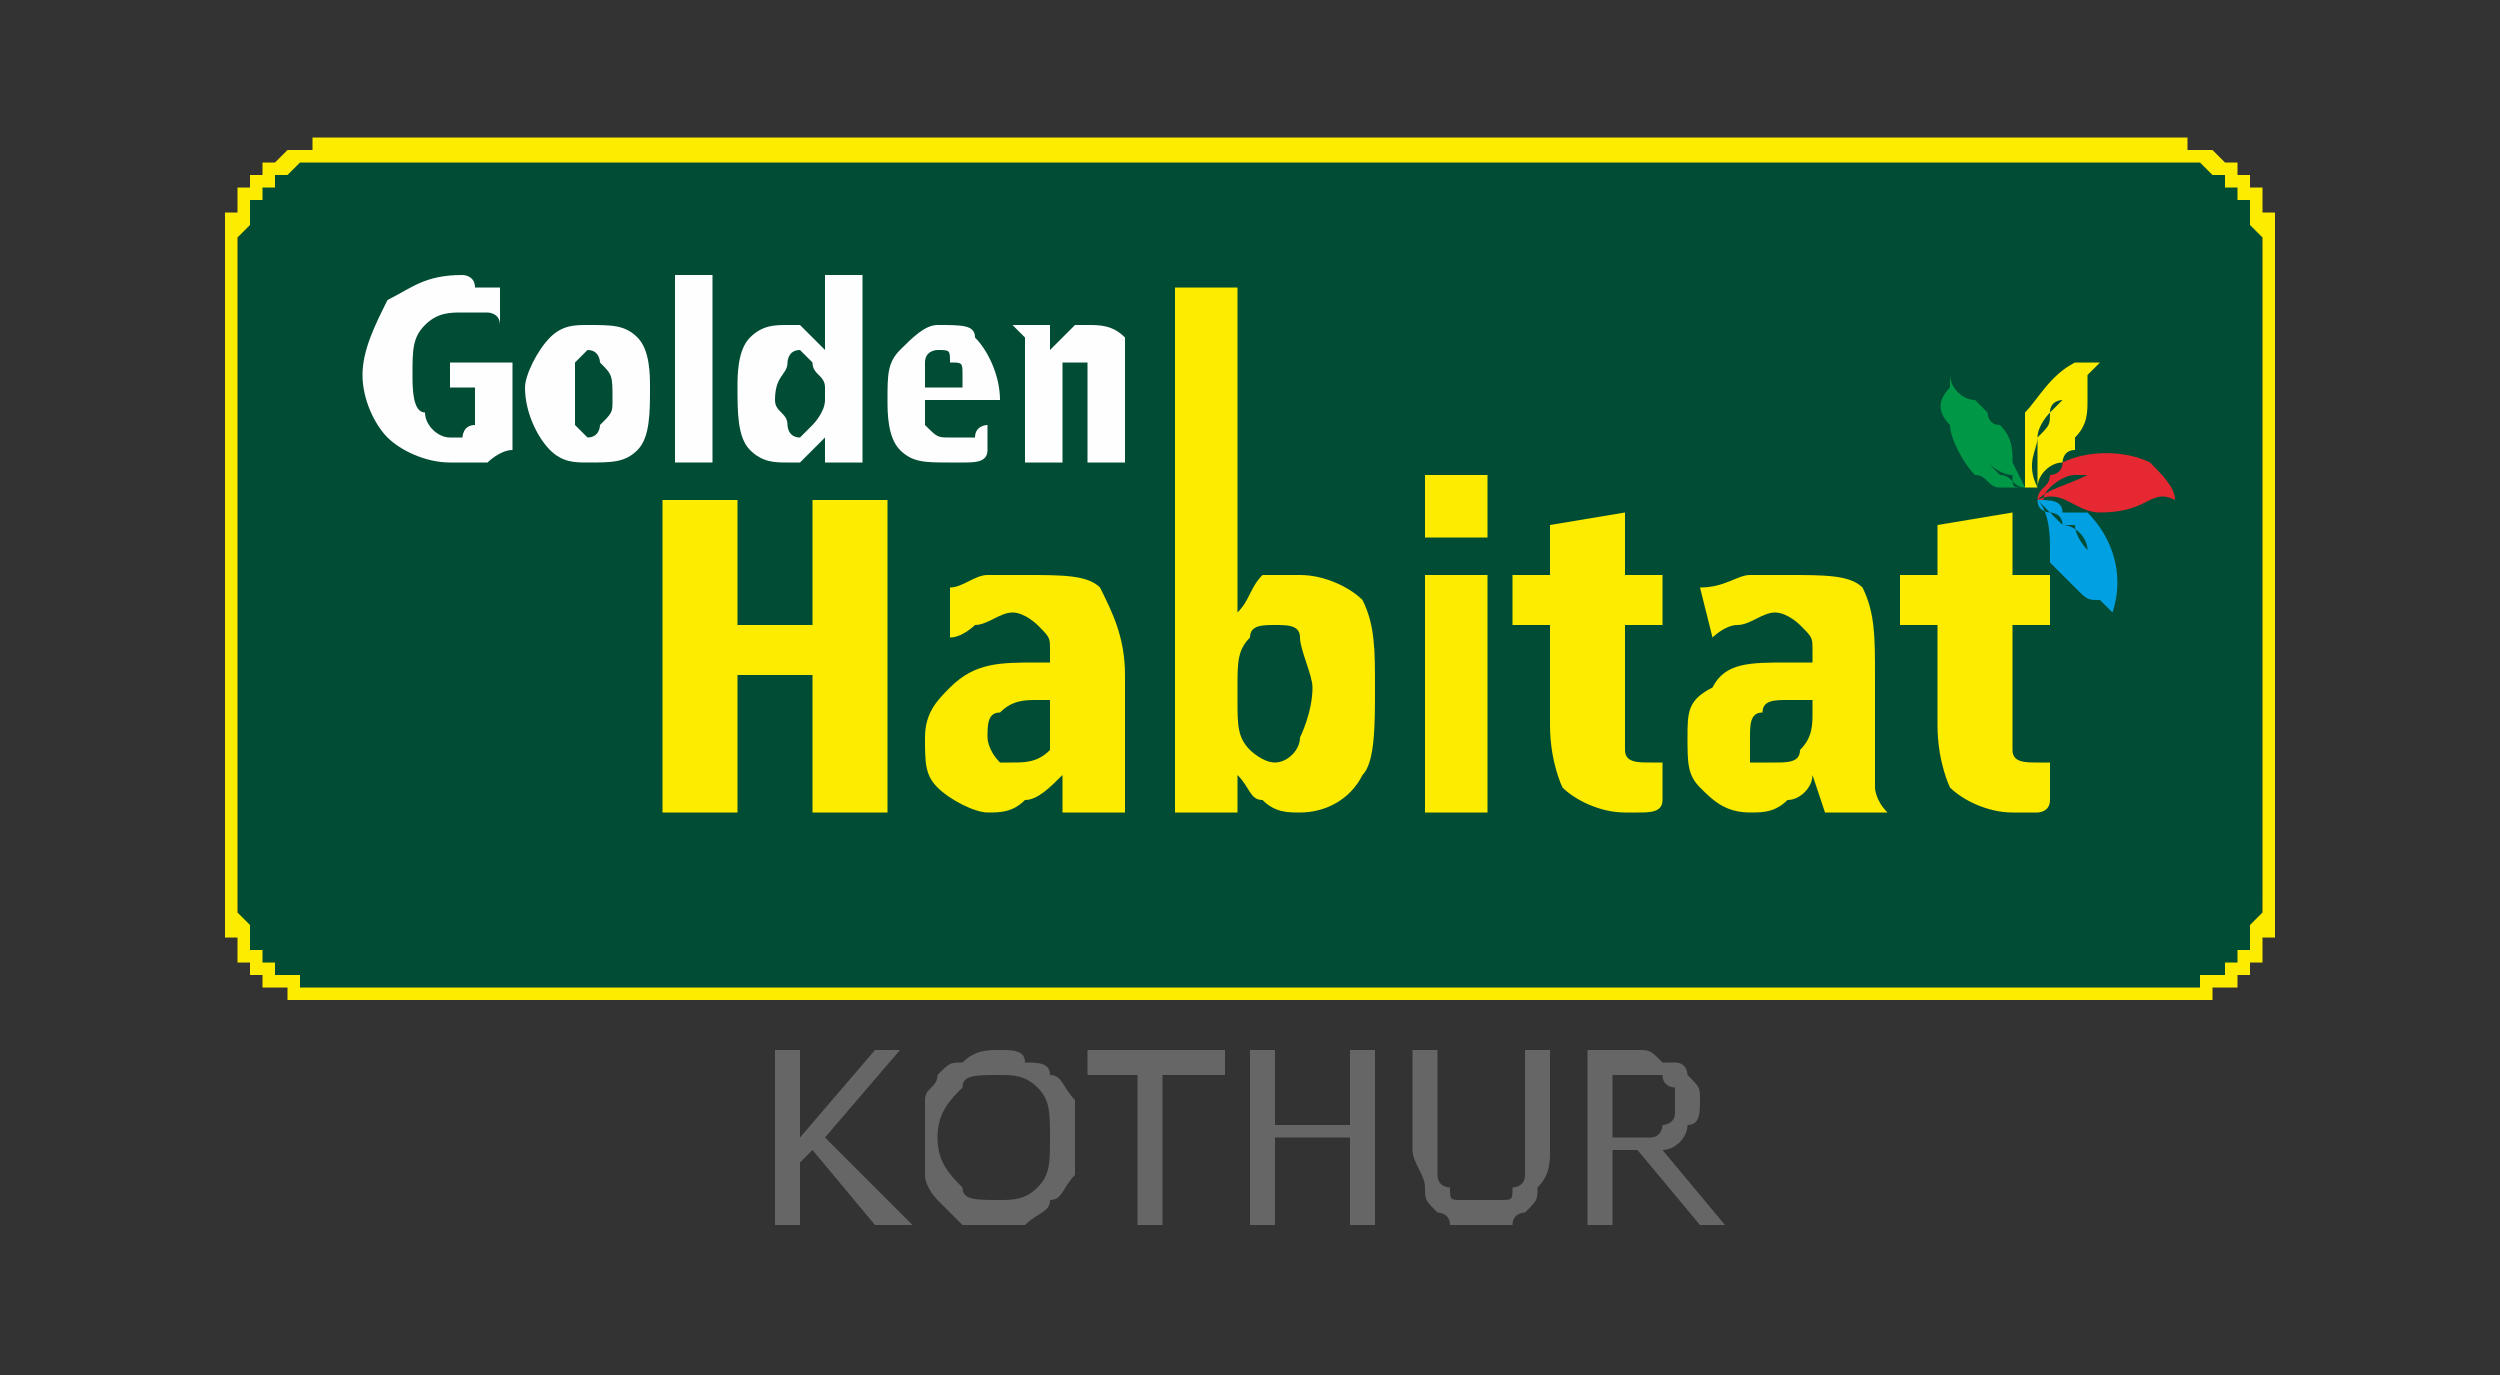 <?xml version="1.0" encoding="UTF-8"?>
<!DOCTYPE svg PUBLIC "-//W3C//DTD SVG 1.1//EN" "http://www.w3.org/Graphics/SVG/1.1/DTD/svg11.dtd">
<!-- Creator: CorelDRAW X8 -->
<svg xmlns="http://www.w3.org/2000/svg" xml:space="preserve" width="200px" height="110px" version="1.1" style="shape-rendering:geometricPrecision; text-rendering:geometricPrecision; image-rendering:optimizeQuality; fill-rule:evenodd; clip-rule:evenodd"
viewBox="0 0 200 110"
 xmlns:xlink="http://www.w3.org/1999/xlink">
 <rect x="0" y="0" width="200" height="110" fill="#333333" stroke="none"/>
 <defs>
  <style type="text/css">
   <![CDATA[
    .fil0 {fill:none}
    .fil6 {fill:#E52832}
    .fil3 {fill:#FDEB00}
    .fil5 {fill:#00A0E3}
    .fil7 {fill:#009846}
    .fil1 {fill:#014C34}
    .fil4 {fill:#FEFEFE;fill-rule:nonzero}
    .fil2 {fill:#FDEB00;fill-rule:nonzero}
    .fil8 {fill:#666666;fill-rule:nonzero}
   ]]>
  </style>
 </defs>
 <g id="Layer_x0020_1">
  <rect class="fil0" width="200" height="110"/>
  <g id="_2255413426560">
   <g>
    <g>
     <path class="fil1" d="M27 12l146 0c5,0 8,4 8,8l0 52c0,4 -3,8 -8,8l-146 0c-5,0 -8,-4 -8,-8l0 -52c0,-4 3,-8 8,-8z"/>
     <path id="1" class="fil2" d="M173 13l-146 0 0 -2 146 0 0 0 0 2zm9 7l-1 0 0 0 0 0 0 -1 0 0 0 0 -1 -1 0 0 0 0 0 -1 0 0 0 0 0 -1 -1 0 0 0 0 -1 0 0 -1 0 0 0 0 -1 0 0 -1 0 0 0 0 0 -1 -1 0 0 0 0 -1 0 0 0 0 0 -1 0 0 0 0 0 -1 0 0 -2 1 0 0 0 1 0 0 0 0 1 1 0 0 0 1 0 0 0 0 0 1 1 0 0 1 0 0 0 0 1 0 0 1 0 0 1 0 0 1 0 0 1 0 0 0 0 0 1 1 0 0 1 0 0 0 0 0 1 0 0 0 1 0 0 0 0zm-1 52l0 -52 1 0 0 52 0 0 -1 0zm-8 8l0 -1 0 0 1 0 0 0 0 0 1 0 0 0 0 0 1 0 0 0 0 -1 1 0 0 0 0 0 1 0 0 -1 0 0 0 0 1 0 0 -1 0 0 0 0 1 0 0 -1 0 0 0 0 0 -1 0 0 0 0 1 -1 0 0 0 -1 0 0 0 0 1 0 0 0 0 1 0 0 0 0 0 1 0 0 0 1 -1 0 0 0 0 1 0 0 0 1 -1 0 0 0 0 1 -1 0 0 0 0 0 0 1 -1 0 0 0 -1 0 0 1 0 0 -1 0 0 0 -1 0 0 0 0 0 -1 0 0 0 -1 0 0 0zm-146 -1l146 0 0 1 -146 0 0 0 0 -1zm-9 -7l1 0 0 0 0 0 0 0 0 1 0 0 1 1 0 0 0 0 0 1 0 0 0 0 0 1 1 0 0 0 0 0 0 1 1 0 0 0 0 0 0 1 1 0 0 0 0 0 1 0 0 1 0 0 1 0 0 0 0 0 1 0 0 0 0 0 1 0 0 1 -1 0 0 0 -1 0 0 0 0 0 -1 0 0 0 -1 0 0 0 0 -1 -1 0 0 0 -1 0 0 -1 0 0 0 0 -1 0 0 -1 0 0 -1 0 0 -1 0 0 0 -1 0 0 -1 0 0 -1 0 0 0 -1 0 0 0 0 0 -1 0 0 0 0zm1 -52l0 52 -1 0 0 -52 0 0 1 0zm8 -9l0 2 0 0 -1 0 0 0 0 0 -1 0 0 0 0 0 -1 0 0 0 0 0 -1 1 0 0 0 0 -1 0 0 0 0 1 0 0 -1 0 0 0 0 1 0 0 -1 0 0 1 0 0 0 0 0 1 0 0 0 0 -1 1 0 0 0 0 0 1 0 0 -1 0 0 0 0 -1 0 0 0 -1 0 0 0 0 0 -1 1 0 0 -1 0 0 0 0 0 -1 1 0 0 0 0 -1 1 0 0 0 0 -1 0 0 1 0 0 0 1 -1 0 0 0 0 1 0 0 0 1 0 0 -1 0 0 1 0 0 0 1 0 0 0z"/>
    </g>
    <path class="fil3" d="M53 40l6 0 0 10 6 0 0 -10 6 0 0 25 -6 0 0 -11 -6 0 0 11 -6 0 0 -25zm37 14l0 7c0,1 0,1 0,2 0,0 0,1 0,2l-5 0 0 -3c-1,1 -2,2 -3,2 -1,1 -2,1 -3,1 -1,0 -3,-1 -4,-2 -1,-1 -1,-2 -1,-4 0,-2 1,-3 2,-4 2,-2 4,-2 7,-2l1 0 0 -1c0,-1 0,-1 -1,-2 0,0 -1,-1 -2,-1 -1,0 -2,1 -3,1 0,0 -1,1 -2,1l0 -4c1,0 2,-1 3,-1 1,0 2,0 3,0 3,0 5,0 6,1 1,2 2,4 2,7zm-6 2c0,0 0,0 0,0 -1,0 -1,0 -1,0 -1,0 -2,0 -3,1 -1,0 -1,1 -1,2 0,0 0,1 1,2 0,0 1,0 1,0 1,0 2,0 3,-1 0,-1 0,-2 0,-3l0 -1zm10 -33l5 0 0 26c1,-1 1,-2 2,-3 1,0 2,0 3,0 2,0 4,1 5,2 1,2 1,4 1,7 0,3 0,6 -1,7 -1,2 -3,3 -5,3 -1,0 -2,0 -3,-1 -1,0 -1,-1 -2,-2 0,0 0,1 0,1 0,1 0,1 0,2l-5 0 0 -42zm5 33c0,2 0,3 1,4 0,0 1,1 2,1 1,0 2,-1 2,-2 0,0 1,-2 1,-4 0,-1 -1,-3 -1,-4 0,-1 -1,-1 -2,-1 -1,0 -2,0 -2,1 -1,1 -1,2 -1,4l0 1zm15 -18l5 0 0 5 -5 0 0 -5zm0 8l5 0 0 19 -5 0 0 -19zm16 -5l0 5 3 0 0 4 -3 0 0 8c0,1 0,2 0,2 0,1 1,1 2,1 0,0 0,0 0,0 1,0 1,0 1,0l0 3c0,1 -1,1 -2,1 0,0 -1,0 -1,0 -2,0 -4,-1 -5,-2 0,0 -1,-2 -1,-5l0 -8 -3 0 0 -4 3 0 0 -4 6 -1zm20 13l0 7c0,1 0,1 0,2 0,0 0,1 1,2l-5 0 -1 -3c0,1 -1,2 -2,2 -1,1 -2,1 -3,1 -2,0 -3,-1 -4,-2 -1,-1 -1,-2 -1,-4 0,-2 0,-3 2,-4 1,-2 3,-2 6,-2l2 0 0 -1c0,-1 0,-1 -1,-2 0,0 -1,-1 -2,-1 -1,0 -2,1 -3,1 -1,0 -2,1 -2,1l-1 -4c2,0 3,-1 4,-1 1,0 2,0 3,0 3,0 5,0 6,1 1,2 1,4 1,7zm-5 2c0,0 0,0 -1,0 0,0 0,0 -1,0 -1,0 -2,0 -2,1 -1,0 -1,1 -1,2 0,0 0,1 0,2 1,0 1,0 2,0 1,0 2,0 2,-1 1,-1 1,-2 1,-3l0 -1zm16 -15l0 5 3 0 0 4 -3 0 0 8c0,1 0,2 0,2 0,1 1,1 2,1 0,0 0,0 0,0 1,0 1,0 1,0l0 3c0,1 -1,1 -1,1 -1,0 -2,0 -2,0 -2,0 -4,-1 -5,-2 0,0 -1,-2 -1,-5l0 -8 -3 0 0 -4 3 0 0 -4 6 -1z"/>
    <path class="fil4" d="M40 23l0 3c0,-1 -1,-1 -1,-1 -1,0 -1,0 -2,0 -1,0 -2,0 -3,1 -1,1 -1,2 -1,4 0,1 0,3 1,3 0,1 1,2 2,2 1,0 1,0 1,0 0,0 0,-1 1,-1l0 -3 -2 0 0 -2 5 0 0 7c-1,0 -2,1 -2,1 -1,0 -2,0 -3,0 -2,0 -4,-1 -5,-2 -1,-1 -2,-3 -2,-5 0,-2 1,-4 2,-6 2,-1 3,-2 6,-2 0,0 1,0 1,1 1,0 2,0 2,0z"/>
    <path class="fil4" d="M47 28c0,0 -1,1 -1,1 0,1 0,1 0,3 0,1 0,1 0,2 0,0 1,1 1,1 1,0 1,-1 1,-1 1,-1 1,-1 1,-2 0,-2 0,-2 -1,-3 0,0 0,-1 -1,-1zm0 -2c2,0 3,0 4,1 1,1 1,3 1,4 0,2 0,4 -1,5 -1,1 -2,1 -4,1 -1,0 -2,0 -3,-1 -1,-1 -2,-3 -2,-5 0,-1 1,-3 2,-4 1,-1 2,-1 3,-1z"/>
    <polygon class="fil4" points="54,22 57,22 57,37 54,37 "/>
    <path class="fil4" d="M66 31c0,-1 -1,-1 -1,-2 0,0 -1,-1 -1,-1 -1,0 -1,1 -1,1 0,1 -1,1 -1,3 0,1 1,1 1,2 0,0 0,1 1,1 0,0 1,-1 1,-1 0,0 1,-1 1,-2l0 -1zm0 -9l3 0 0 15 -3 0c0,0 0,-1 0,-1 0,0 0,-1 0,-1 -1,1 -1,1 -2,2 0,0 -1,0 -1,0 -1,0 -2,0 -3,-1 -1,-1 -1,-3 -1,-5 0,-1 0,-3 1,-4 1,-1 2,-1 3,-1 0,0 1,0 1,0 1,1 1,1 2,2l0 -6z"/>
    <path class="fil4" d="M74 32c0,1 0,2 0,2 1,1 1,1 2,1 1,0 1,0 2,0 0,-1 1,-1 1,-1l0 2c0,1 -1,1 -2,1 0,0 -1,0 -1,0 -2,0 -3,0 -4,-1 -1,-1 -1,-3 -1,-4 0,-2 0,-3 1,-4 1,-1 2,-2 3,-2 2,0 3,0 3,1 1,1 2,3 2,5 0,0 0,0 0,0 0,0 0,0 0,0l-6 0zm3 -1c0,0 0,-1 0,-1 0,0 0,0 0,0 0,-1 0,-1 -1,-1 0,-1 0,-1 -1,-1 0,0 -1,0 -1,1 0,0 0,1 0,2l3 0z"/>
    <path class="fil4" d="M90 30l0 7 -3 0 0 -7c0,0 0,-1 0,-1 0,0 -1,0 -1,0 0,0 -1,0 -1,0 0,1 0,1 0,2l0 6 -3 0 0 -8c0,-1 0,-2 0,-2 0,0 0,0 -1,-1l3 0c0,1 0,1 0,1 0,0 0,1 0,1 1,-1 1,-1 2,-2 0,0 1,0 1,0 1,0 2,0 3,1 0,1 0,1 0,3z"/>
    <path class="fil5" d="M168 45c0,0 0,0 0,0 0,0 0,1 0,0zm-5 -5c0,0 0,0 1,1 0,0 1,0 1,1 1,0 2,1 2,2 0,0 0,0 0,0 1,1 1,1 1,1 0,0 0,0 0,0l-1 -1c0,0 -1,-1 -1,-2 0,0 -1,0 -1,0 0,0 -1,-1 -1,-1 0,0 -1,0 -1,-1zm6 9c0,0 0,0 0,0 1,-3 0,-6 -2,-8 0,0 0,0 0,0 -1,0 -1,0 -2,0 0,-1 -1,-1 -2,-1 1,1 1,3 1,4l0 1c0,0 1,1 1,1 0,0 0,0 0,0 1,1 1,1 1,1 0,0 0,0 0,0 1,1 1,1 2,1 0,0 1,1 1,1z"/>
    <path class="fil6" d="M170 38l0 0c0,0 0,0 0,0zm0 0l0 0c0,0 0,0 0,0zm0 0c0,0 0,0 0,0 0,0 0,0 0,0zm0 0c0,0 0,0 0,0 0,0 0,0 0,0zm-4 0c1,0 2,0 3,0l1 0c0,0 0,0 0,0 -1,0 -2,0 -3,0 -2,1 -3,1 -4,2 1,0 0,0 1,-1 0,0 1,-1 2,-1zm-3 2c2,-1 3,1 5,1 4,0 4,-2 6,-1 0,-1 -1,-2 -2,-3 -2,-1 -5,-1 -7,0 0,1 -1,1 -1,1 0,1 -1,1 -1,2z"/>
    <path class="fil3" d="M163 39l0 0c0,0 0,0 0,0zm0 0l0 0c-1,-2 0,-3 0,-4 0,-1 1,-2 1,-2 0,-1 1,-1 1,-1 0,0 0,0 0,0l-1 1c0,0 0,0 0,0 0,1 0,1 -1,2 0,1 0,3 0,4zm0 0l0 0c0,-1 1,-2 2,-2 0,0 0,-1 1,-1 0,0 0,-1 0,-1 1,-1 1,-2 1,-3 0,-1 0,-1 0,-2 0,0 0,0 1,-1 -1,0 -1,0 -2,0 -2,1 -3,3 -4,4 0,1 0,2 0,3 0,1 0,2 0,3 1,0 1,0 1,0z"/>
    <path class="fil7" d="M158 35l0 0c0,0 0,0 0,1 1,1 1,1 2,2 1,0 1,1 2,1 0,0 0,0 0,0 -1,0 -1,0 -1,-1 -1,0 -2,-1 -2,-1l-1 -1c0,-1 0,-1 0,-1zm-1 0c0,0 1,0 0,0 0,0 0,0 0,0zm0 0c0,0 0,0 0,0 0,0 0,0 0,0zm0 0c0,-1 0,0 0,0 0,0 0,0 0,0zm-1 -1c0,1 1,3 2,4 1,0 1,1 2,1 1,0 2,0 2,0 0,0 0,0 -1,-2 0,-1 0,-2 -1,-3 -1,0 -1,-1 -1,-1l-1 -1c-1,0 -2,-1 -2,-2 0,1 0,1 0,1 -1,1 -1,2 0,3z"/>
   </g>
   <polygon class="fil8" points="73,98 70,98 65,92 64,93 64,98 62,98 62,84 64,84 64,91 70,84 72,84 66,91 "/>
   <path id="1" class="fil8" d="M84 86c1,0 1,1 2,2 0,1 0,2 0,3 0,1 0,2 0,3 -1,1 -1,2 -2,2 0,1 -1,1 -2,2 0,0 -1,0 -2,0 -1,0 -2,0 -3,0 -1,-1 -1,-1 -2,-2 0,0 -1,-1 -1,-2 0,-1 0,-2 0,-3 0,-1 0,-2 0,-3 0,-1 1,-1 1,-2 1,-1 1,-1 2,-1 1,-1 2,-1 3,-1 1,0 2,0 2,1 1,0 2,0 2,1zm0 5c0,-2 0,-3 -1,-4 -1,-1 -2,-1 -3,-1 -2,0 -3,0 -3,1 -1,1 -2,2 -2,4 0,2 1,3 2,4 0,1 1,1 3,1 1,0 2,0 3,-1 1,-1 1,-2 1,-4z"/>
   <polygon id="2" class="fil8" points="98,86 93,86 93,98 91,98 91,86 87,86 87,84 98,84 "/>
   <polygon id="3" class="fil8" points="110,98 108,98 108,91 102,91 102,98 100,98 100,84 102,84 102,90 108,90 108,84 110,84 "/>
   <path id="4" class="fil8" d="M124 92c0,1 0,2 -1,3 0,1 0,1 -1,2 0,0 -1,0 -1,1 -1,0 -2,0 -2,0 -1,0 -2,0 -3,0 0,-1 -1,-1 -1,-1 -1,-1 -1,-1 -1,-2 0,-1 -1,-2 -1,-3l0 -8 2 0 0 8c0,1 0,2 0,2 0,1 1,1 1,1 0,1 0,1 1,1 0,0 1,0 2,0 0,0 1,0 1,0 1,0 1,0 1,-1 0,0 1,0 1,-1 0,0 0,-1 0,-2l0 -8 2 0 0 8z"/>
   <path id="5" class="fil8" d="M138 98l-2 0 -5 -6 -2 0 0 6 -2 0 0 -14 4 0c1,0 1,0 2,1 0,0 1,0 1,0 1,0 1,1 1,1 1,1 1,1 1,2 0,1 0,2 -1,2 0,1 -1,2 -2,2l5 6zm-4 -10c0,0 0,-1 0,-1 0,0 -1,0 -1,-1 0,0 0,0 -1,0 0,0 -1,0 -1,0l-2 0 0 5 2 0c0,0 1,0 1,0 1,0 1,-1 1,-1 0,0 1,0 1,-1 0,0 0,0 0,-1z"/>
  </g>
 </g>
</svg>
